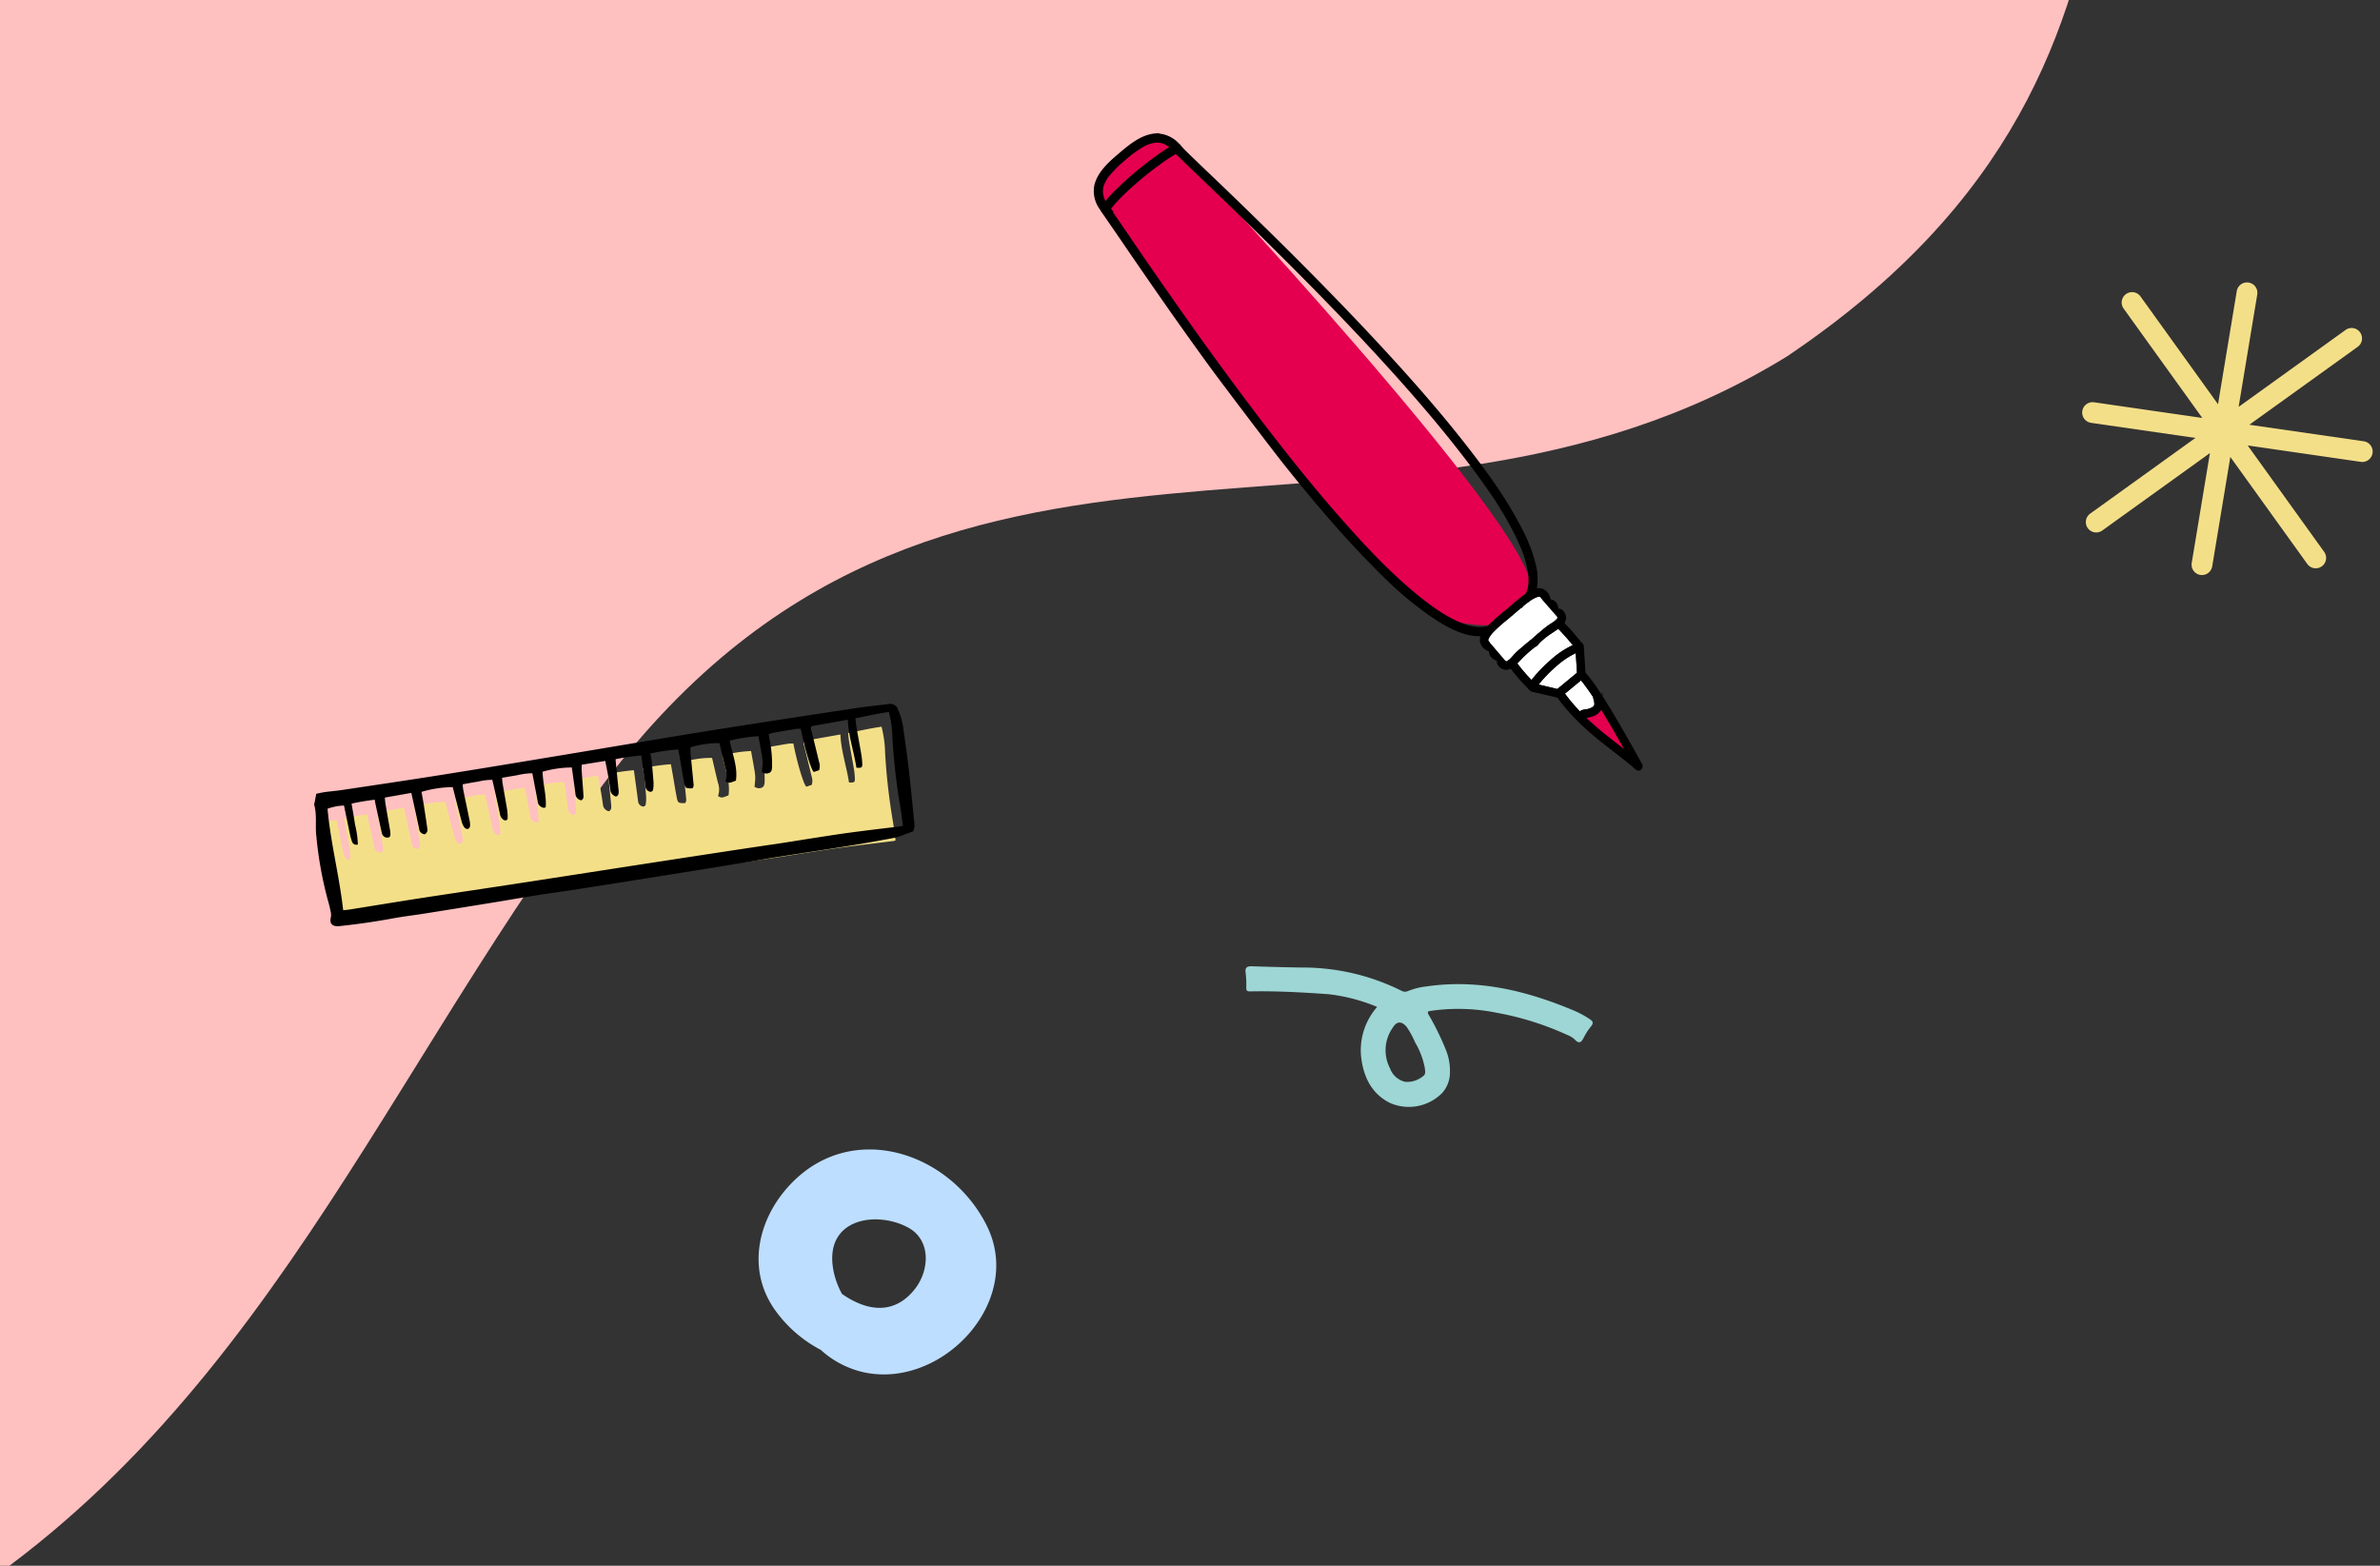 <svg xmlns="http://www.w3.org/2000/svg" xmlns:xlink="http://www.w3.org/1999/xlink" width="380" height="250" viewBox="0 0 380 250">
  <rect x="0" y="0" width="380" height="250" fill="#333333" stroke="none"/>
  <defs>
    <clipPath id="clip-path">
      <rect id="長方形_441" data-name="長方形 441" width="380" height="250" transform="translate(-0.32)" fill="#fff"/>
    </clipPath>
    <clipPath id="clip-path-2">
      <rect id="長方形_440" data-name="長方形 440" width="656.835" height="576.94" transform="translate(-1.564 92.875) rotate(-9)" fill="none"/>
    </clipPath>
  </defs>
  <g id="left" transform="translate(416 -387)">
    <g id="left-2" data-name="left" transform="translate(-415.68 387)" clip-path="url(#clip-path)">
      <g id="グループ_5692" data-name="グループ 5692" transform="translate(-286.215 345.578) rotate(-81)">
        <g id="グループ_5691" data-name="グループ 5691" transform="translate(0 0)">
          <g id="グループ_5690" data-name="グループ 5690" clip-path="url(#clip-path-2)">
            <path id="パス_10015" data-name="パス 10015" d="M26.2,35.349C15.185,43.19-.707,32.355.024,19.6a15.061,15.061,0,0,1,2.457-7.335A20.864,20.864,0,0,1,7.554,4.118C13.233-1.506,21.524-.963,27.777,3.3c11.847,8.065,9.15,24.418-1.578,32.054m-11.852-9.82c3.4,1.943,8.278,1.4,9.645-2.647,1.455-4.3.158-10.072-4.217-11.064-2.507-.568-5.66.616-7.931,2.377-2.043,4.174-2.183,8.653,2.5,11.334" transform="translate(191.185 379.206)" fill="#bddeff"/>
            <path id="パス_10016" data-name="パス 10016" d="M602.959,526.111c-32.153,7.063-63.817-37.83-94.236-49.223C449.775,458.362,404.415,511.611,334.55,458.9,275.941,410.786,294.569,329.265,206.761,302c-58-18.58-117.95-18.845-165.59-63.1-19.379-17.817-35.331-41.9-39.947-67.464C-17.487,78.88,182.17-26.273,338.449,5.931s429.656,483.906,264.511,520.18" transform="matrix(0.985, 0.174, -0.174, 0.985, 124.775, 8.778)" fill="#ffc0c0"/>
            <path id="パス_10017" data-name="パス 10017" d="M42.42,6.316,27.36,21.231l18.308.13a1.658,1.658,0,1,1-.025,3.316L27.46,24.547l14.8,14.943A1.658,1.658,0,0,1,39.9,41.823L24.908,26.684l.25,18.456a1.659,1.659,0,0,1-3.318.043L21.6,26.938,6.728,41.66A1.657,1.657,0,1,1,4.4,39.3L19.355,24.49,1.646,24.364a1.658,1.658,0,1,1,.025-3.316l17.783.126L4.556,6.133A1.658,1.658,0,0,1,6.913,3.8L21.482,18.51,21.254,1.68a1.658,1.658,0,0,1,3.316-.043l.236,17.455L40.087,3.959A1.658,1.658,0,0,1,42.42,6.316" transform="translate(350.338 566.958)" fill="#f4df89"/>
            <path id="パス_10018" data-name="パス 10018" d="M84.393,17.73c-.062-.318-.1-.57-.162-.819q-.5-2.114-1-4.223a2.666,2.666,0,0,0-.15-.5.892.892,0,0,0-1-.448c-.369.148-.287.5-.272.795a3.85,3.85,0,0,0,.081.52c.256,1.335.518,2.668.768,4,.062.33.086.666.133,1.043l-4.221.822c-.094-.386-.167-.682-.237-.978-.373-1.579-.752-3.157-1.113-4.739a.93.93,0,0,0-.919-.847.812.812,0,0,0-.376.964q.287,1.82.607,3.632c.127.727.278,1.449.417,2.161a18.268,18.268,0,0,1-4.975.845c-.075-.279-.154-.574-.235-.867-.433-1.564-.855-3.13-1.309-4.688a2.664,2.664,0,0,0-.475-.907.626.626,0,0,0-.57-.162.662.662,0,0,0-.294.516,4.448,4.448,0,0,0,.146,1.038c.351,1.584.718,3.165,1.069,4.749a7.372,7.372,0,0,1,.085.8c-.858.166-1.624.339-2.4.459a10.16,10.16,0,0,1-2.309.338c-.124-.488-.236-.912-.339-1.337-.33-1.364-.663-2.728-.981-4.1a1.305,1.305,0,0,0-.637-.943c-.253-.137-.6-.017-.6.263a7.271,7.271,0,0,0,.089,1.3c.255,1.425.545,2.843.812,4.266.053.283.067.573.1.9l-2.4.45a11.507,11.507,0,0,1-2.42.358c-.318-1.522-.625-2.98-.924-4.44A1.139,1.139,0,0,0,57.259,16.9c-.067.063-.179.119-.181.18-.085,1.894.536,3.715.6,5.591a17.146,17.146,0,0,1-4.646.755c-.048-.288-.1-.587-.147-.886-.168-1.084-.342-2.167-.5-3.253a1.108,1.108,0,0,0-.964-1.074c-.4.217-.344.592-.316.933.1,1.268.232,2.533.341,3.8.025.29.008.585.011.945l-3.75.674c-.173-.808-.338-1.526-.478-2.248-.15-.775-.281-1.554-.41-2.333a1.151,1.151,0,0,0-.51-.874c-.191-.119-.384-.274-.588-.124a.714.714,0,0,0-.232.443,2.515,2.515,0,0,0,.028.652c.156,1.35.318,2.7.476,4.05.024.209.041.42.072.742a37.684,37.684,0,0,1-4.09.669c-.078-.5-.154-.967-.226-1.437-.179-1.171-.364-2.34-.532-3.513a.95.95,0,0,0-.612-.785.433.433,0,0,0-.616.292,5.942,5.942,0,0,0-.047,1.176c.1,1.136.224,2.27.357,3.4.045.387.144.768.228,1.2a31.213,31.213,0,0,1-4.443.724c-.125-.628-.239-1.181-.345-1.737-.232-1.206-.438-2.418-.7-3.618-.174-.8-.283-.846-1.318-.818-.279.3-.176.659-.138,1,.181,1.613.376,3.224.554,4.837a5.367,5.367,0,0,1-.011.721,15.8,15.8,0,0,1-4.6.741c-.331-1.307-.654-2.625-1-3.936a3.161,3.161,0,0,1-.054-2.143c-.572-.315-.572-.315-1.677.142-.289,2.206.665,4.243,1.1,6.357a22.828,22.828,0,0,1-4.575.786c-.173-.885-.355-1.782-.523-2.682a10.416,10.416,0,0,1-.215-1.43c-.023-.5.046-1.014.08-1.6A1.884,1.884,0,0,0,21.991,23c-.667.054-.912.324-.924,1.035a20.309,20.309,0,0,0,.448,4.312c.059.292.112.586.18.939a4.934,4.934,0,0,1-.644.226q-1.872.367-3.748.707a4.491,4.491,0,0,1-.722.018c-.563-2.763-1.765-6.623-2.2-6.847l-.84.3a2.126,2.126,0,0,0,.044,1.363c.4,1.572.821,3.139,1.231,4.709.074.282.294.552.05.933L9.1,31.82c-.146-2.663-1.08-5.1-1.5-7.628-.767-.062-.953.032-.934.551a11.768,11.768,0,0,0,.2,1.694c.255,1.381.548,2.754.81,4.133.089.466.132.942.207,1.491-1.824.4-3.552.837-5.325,1.11a18.244,18.244,0,0,1-.644-4.2A98.7,98.7,0,0,0,.542,18.409C.323,17.3.177,16.172,0,15.065a2.285,2.285,0,0,1,.321-.108c2.645-.374,5.293-.725,7.934-1.125,2.078-.315,4.149-.683,6.221-1.04s4.121-.742,6.188-1.077c3.157-.512,6.31-1.053,9.464-1.588q5.118-.87,10.235-1.752,6.152-1.059,12.3-2.123Q57.583,5.4,62.5,4.559c4.925-.838,9.855-1.654,14.779-2.5C80.865,1.438,84.442.78,88.023.145c.331-.059.667-.089,1.1-.145.707,5.462,2.194,10.713,2.781,16.154a8.3,8.3,0,0,1-2.62.563c-.355-1.576-.695-3.116-1.05-4.651a7.02,7.02,0,0,0-.351-1.128.691.691,0,0,0-.922-.391,15.482,15.482,0,0,0,.513,3.183c.17,1.078.393,2.148.609,3.313a36.2,36.2,0,0,1-3.689.687" transform="translate(260.967 392.634) rotate(-98)" fill="#f4df89"/>
            <path id="パス_10019" data-name="パス 10019" d="M.188,16.751a2.47,2.47,0,0,0-.12,1.564c.326,2.831.648,5.664,1.023,8.49.283,2.129.638,4.249.969,6.372a11.1,11.1,0,0,0,.912,3.011,1.249,1.249,0,0,0,1.461.818c1.646-.242,3.3-.421,4.944-.7q9.075-1.525,18.142-3.1,5.568-.964,11.125-1.983c5.948-1.09,11.892-2.209,17.84-3.3C62.952,26.738,69.419,25.542,75.9,24.4c5.223-.925,10.458-1.786,15.689-2.665.864-.145,1.74-.224,2.606-.357.47-.073.931-.2,1.4-.3.09-.54.167-1.007.247-1.474.015-.085.078-.181.056-.252-.513-1.66-.2-3.39-.444-5.079A60.342,60.342,0,0,0,93.436,4.1a20.679,20.679,0,0,1-.526-2.036,2.018,2.018,0,0,1,.029-.757c.14-.766-.132-1.21-.846-1.3a2.744,2.744,0,0,0-.652.023Q87.2.552,83.009,1.4c-1.673.339-3.369.563-5.052.86q-5.438.961-10.873,1.945c-2.454.444-4.9.916-7.359,1.351-1.639.291-3.288.528-4.929.812q-5.307.918-10.612,1.86Q36.363,9.615,28.545,11.01c-2.283.409-4.557.871-6.842,1.275-3.832.678-7.672,1.311-11.5,2-2.369.425-4.73.9-7.088,1.385a10.137,10.137,0,0,0-1.484.521c-.449.167-.892.348-1.44.563m86.05,3.541c-.062-.318-.1-.57-.162-.819q-.5-2.113-1-4.223a2.667,2.667,0,0,0-.15-.5.892.892,0,0,0-1-.448c-.369.149-.287.5-.272.795a3.851,3.851,0,0,0,.081.52c.256,1.335.518,2.668.768,4,.062.33.086.666.133,1.043l-4.221.822c-.094-.386-.167-.682-.237-.978-.373-1.579-.752-3.157-1.113-4.739a.93.93,0,0,0-.919-.847.812.812,0,0,0-.376.964q.287,1.82.607,3.632c.127.727.278,1.449.417,2.16a18.237,18.237,0,0,1-4.975.846c-.075-.279-.154-.573-.235-.867-.433-1.564-.855-3.13-1.309-4.688a2.664,2.664,0,0,0-.475-.907.626.626,0,0,0-.57-.162.66.66,0,0,0-.294.516,4.449,4.449,0,0,0,.146,1.038c.351,1.584.718,3.165,1.069,4.749a7.366,7.366,0,0,1,.085.8c-.858.166-1.624.339-2.4.459a10.106,10.106,0,0,1-2.309.338c-.124-.488-.236-.912-.339-1.337-.33-1.364-.663-2.728-.981-4.1a1.305,1.305,0,0,0-.637-.943c-.253-.137-.6-.017-.6.262a7.293,7.293,0,0,0,.089,1.305c.255,1.424.545,2.843.812,4.265.053.283.067.573.1.9l-2.4.45a11.508,11.508,0,0,1-2.42.358c-.318-1.522-.625-2.98-.924-4.44A1.139,1.139,0,0,0,59.1,19.464c-.067.063-.179.119-.182.18-.084,1.894.537,3.715.6,5.591a17.146,17.146,0,0,1-4.646.755c-.049-.288-.1-.587-.147-.886-.168-1.084-.342-2.167-.5-3.253a1.109,1.109,0,0,0-.964-1.074c-.4.217-.344.592-.316.933.1,1.268.233,2.533.341,3.8.025.29.008.585.011.945l-3.75.674c-.173-.808-.338-1.526-.478-2.248-.15-.775-.281-1.554-.41-2.332a1.151,1.151,0,0,0-.51-.875c-.191-.119-.384-.274-.588-.124a.714.714,0,0,0-.232.442,2.52,2.52,0,0,0,.028.653c.156,1.35.318,2.7.476,4.05.024.209.041.42.072.742a37.684,37.684,0,0,1-4.09.669c-.078-.5-.154-.967-.226-1.437-.179-1.171-.364-2.34-.532-3.513a.95.95,0,0,0-.612-.785.433.433,0,0,0-.616.292,5.942,5.942,0,0,0-.047,1.176c.1,1.136.224,2.27.357,3.4.045.387.144.768.228,1.2a31.212,31.212,0,0,1-4.443.724c-.125-.628-.239-1.182-.345-1.737-.232-1.206-.438-2.417-.7-3.618-.174-.805-.283-.846-1.318-.818-.279.3-.176.659-.138,1,.181,1.613.376,3.224.554,4.837a5.365,5.365,0,0,1-.011.721,15.806,15.806,0,0,1-4.6.741c-.331-1.307-.654-2.625-1-3.936a3.163,3.163,0,0,1-.054-2.144c-.572-.315-.572-.315-1.677.143-.289,2.206.665,4.243,1.1,6.357a22.828,22.828,0,0,1-4.575.786c-.173-.885-.355-1.782-.523-2.682a10.416,10.416,0,0,1-.215-1.43c-.023-.5.046-1.014.08-1.6a1.884,1.884,0,0,0-.677-.225c-.667.054-.912.324-.924,1.035a20.31,20.31,0,0,0,.448,4.312c.059.292.112.586.18.939a4.932,4.932,0,0,1-.644.226q-1.872.367-3.748.707a4.491,4.491,0,0,1-.722.018c-.563-2.763-1.765-6.623-2.195-6.847l-.84.3a2.126,2.126,0,0,0,.044,1.363c.4,1.572.821,3.139,1.231,4.709.074.282.294.552.05.933l-5.767,1.124c-.146-2.663-1.08-5.1-1.5-7.628-.767-.062-.953.032-.934.551A11.767,11.767,0,0,0,8.713,29c.255,1.38.548,2.754.81,4.133.089.466.132.942.207,1.491-1.824.405-3.552.837-5.325,1.11a18.243,18.243,0,0,1-.644-4.2A98.692,98.692,0,0,0,2.387,20.971c-.219-1.111-.365-2.237-.542-3.344a2.284,2.284,0,0,1,.321-.108c2.645-.374,5.293-.725,7.934-1.125,2.078-.315,4.149-.683,6.221-1.04s4.121-.742,6.188-1.077c3.157-.512,6.31-1.053,9.464-1.588q5.118-.87,10.235-1.752,6.152-1.059,12.3-2.123,4.918-.848,9.838-1.693c4.926-.838,9.855-1.654,14.779-2.5C82.711,4,86.288,3.343,89.869,2.707c.331-.059.667-.089,1.1-.145.707,5.462,2.194,10.713,2.781,16.154a8.3,8.3,0,0,1-2.62.563c-.355-1.576-.695-3.116-1.05-4.651a7.017,7.017,0,0,0-.351-1.128.692.692,0,0,0-.922-.391,15.479,15.479,0,0,0,.513,3.183c.17,1.078.393,2.148.609,3.313a36.193,36.193,0,0,1-3.689.687" transform="translate(261.196 395.61) rotate(-98)"/>
            <path id="パス_10020" data-name="パス 10020" d="M5.041.113c.03.1.058.192.09.287a4.084,4.084,0,0,0,.273.664,2.21,2.21,0,0,0,1.405,1.22,1.746,1.746,0,0,0,.174.019c-1.02.879-2.063,1.732-3.1,2.581Q1.957,6.458,0,7.991c.912-1.6,1.765-3.244,2.7-4.836C3.275,2.171,3.88,1.206,4.525.271A1.946,1.946,0,0,1,5,0a.833.833,0,0,1,.037.113" transform="translate(307.639 496.132)" fill="#e4004f"/>
            <path id="パス_10021" data-name="パス 10021" d="M5.686,5.222c-1.11-.969-2.252-1.905-3.445-2.77A20.051,20.051,0,0,0,0,.993,3.489,3.489,0,0,1,2.646.015,5.539,5.539,0,0,1,4.782.808,18.6,18.6,0,0,1,7.528,2.841h0A18.92,18.92,0,0,1,9.993,5.279a5.474,5.474,0,0,1,1.114,2.007,3.024,3.024,0,0,1-.092,1.841,4.9,4.9,0,0,1-.484.962,24.881,24.881,0,0,0-1.75-1.95c-.991-1.014-2.027-1.985-3.1-2.917" transform="translate(381.536 406.723)" fill="#e4004f"/>
            <path id="パス_10022" data-name="パス 10022" d="M67.635,10.12S16.967,75.453,7.244,76.5.4,62.563.4,62.563s14.166-22.36,22.73-30S53.462,2.446,53.462,2.446L55.855,0l1.382.16,7.421,6.182,2.98,3.163Z" transform="translate(324.311 407.919)" fill="#e4004f"/>
            <path id="パス_10023" data-name="パス 10023" d="M3.033,5.145a.451.451,0,0,0-.2.036c-.5.213-1.118.56-1.577.1A2.829,2.829,0,0,1,.571,4.05C.477,3.749.343,3.323,0,3.223A28.646,28.646,0,0,1,2.675.108.485.485,0,0,0,2.755,0L5.619,2.527c-.263.325-.547.634-.839.933q-.848.867-1.747,1.685" transform="translate(312.96 492.073)" fill="#fff"/>
            <path id="パス_10024" data-name="パス 10024" d="M0,3.757l.346.1c.218.064.329.424.4.663a3.091,3.091,0,0,0,.745,1.333c.533.535,1.207.238,1.7.02l.153-.066a.164.164,0,0,1,.087-.016L3.54,5.8l.079-.072c.653-.6,1.227-1.153,1.756-1.7.344-.352.616-.654.855-.949l.151-.186L3.1,0,2.951.279A30.291,30.291,0,0,0,.216,3.469ZM3.349,5.3a.722.722,0,0,0-.2.053l-.158.069c-.514.227-.872.355-1.143.084a2.573,2.573,0,0,1-.622-1.128,1.787,1.787,0,0,0-.441-.829A28.417,28.417,0,0,1,3.2.752l2.492,2.2c-.193.227-.41.464-.671.731C4.514,4.2,3.967,4.726,3.349,5.3" transform="translate(312.544 491.677)"/>
            <path id="パス_10025" data-name="パス 10025" d="M4.79,3.3l.047.041.01.008c.9.765,1.817,1.508,2.663,2.33A7.213,7.213,0,0,1,8.53,6.82a1.619,1.619,0,0,1,.234.44c.025.1.028.052.02.145.007-.078-.044.06-.015.023a.463.463,0,0,1-.557.171,4.05,4.05,0,0,1-1.019-.892,16.366,16.366,0,0,0-2.975-2.7A16.506,16.506,0,0,0,1.065,1.446,3.51,3.51,0,0,1,.1.633.437.437,0,0,1,.175.009.164.164,0,0,1,.207,0c-.042.01.139.006.1,0A1.834,1.834,0,0,1,.794.169a8.574,8.574,0,0,1,1.321.864C3.02,1.727,3.864,2.5,4.727,3.246l.01.01L4.79,3.3" transform="translate(320.351 480.543)" fill="#fff"/>
            <path id="パス_10026" data-name="パス 10026" d="M0,.589a.79.79,0,0,0,.132.424,3.042,3.042,0,0,0,.89.783l.284.195A15.443,15.443,0,0,1,4.279,4.423l.052.045A16.081,16.081,0,0,1,7.259,7.124l.078.083a3.826,3.826,0,0,0,1.009.861.678.678,0,0,0,.7-.078l.025.015.1-.128a.577.577,0,0,0,.049-.062l-.169-.124.194.05-.2-.08.237.012h0v0L9.3,7.457l-.047-.016A1.92,1.92,0,0,0,9,6.939,7.1,7.1,0,0,0,7.968,5.782c-.69-.672-1.4-1.267-2.08-1.844l-.63-.532-.219.141.167-.185-.038-.034-.645-.563C3.878,2.2,3.211,1.614,2.516,1.08A9.008,9.008,0,0,0,1.156.192,2.188,2.188,0,0,0,.824.056V.041L.6,0,.557.223.524,0,.457.243.4,0,.176.059.185.138A.665.665,0,0,0,0,.589M.459.249v0H.467ZM4.632,4.067A16.174,16.174,0,0,0,1.59,1.579l-.289-.2A2.706,2.706,0,0,1,.555.745C.482.631.485.562.53.5H.555A1.647,1.647,0,0,1,.93.638a8.462,8.462,0,0,1,1.281.839C2.894,2,3.554,2.58,4.193,3.141l.69.6.156-.2-.133.216.66.558c.677.57,1.377,1.16,2.019,1.784A7.018,7.018,0,0,1,8.57,7.2a1.462,1.462,0,0,1,.2.367l0,.005a.2.2,0,0,1-.2.048A3.446,3.446,0,0,1,7.7,6.867l-.078-.085A16.655,16.655,0,0,0,4.632,4.067" transform="translate(320.102 480.297)"/>
            <path id="パス_10027" data-name="パス 10027" d="M4.779,3.291l.058.05.013.01c.9.765,1.816,1.507,2.66,2.329A7.211,7.211,0,0,1,8.531,6.819a1.649,1.649,0,0,1,.233.441c.025.1.029.052.021.145.006-.079-.045.06-.015.023a.464.464,0,0,1-.557.171,4.037,4.037,0,0,1-1.02-.892,16.3,16.3,0,0,0-2.975-2.7A16.438,16.438,0,0,0,1.065,1.446,3.491,3.491,0,0,1,.1.633.437.437,0,0,1,.179.005C.154.026.181.013.2,0S.34.006.307,0A1.861,1.861,0,0,1,.794.168a8.6,8.6,0,0,1,1.321.864c.907.7,1.751,1.469,2.614,2.216l.008.008.042.035" transform="translate(319.116 481.98)" fill="#fff"/>
            <path id="パス_10028" data-name="パス 10028" d="M0,.624a.781.781,0,0,0,.133.425,3.035,3.035,0,0,0,.895.787l.288.2A15.493,15.493,0,0,1,4.279,4.459l.052.044A16.07,16.07,0,0,1,7.259,7.161l.076.08A3.831,3.831,0,0,0,8.347,8.1a.677.677,0,0,0,.7-.076l.022.013.093-.114a.7.7,0,0,0,.06-.075l-.166-.124.191.049L9.03,7.69v0l.252.021,0-.037L9.3,7.493l-.045-.016a1.975,1.975,0,0,0-.267-.513A7.181,7.181,0,0,0,7.959,5.809C7.28,5.148,6.574,4.553,5.89,3.977l-.629-.532-.233.129.163-.189-.022-.02L4.519,2.8c-.643-.565-1.309-1.149-2-1.681A8.758,8.758,0,0,0,1.156.229,2.23,2.23,0,0,0,.761.074l0-.008L.6.037.551.218.523.039.424,0,.347.06l.08.218H.421L.268.1.1.236.115.264A.631.631,0,0,0,0,.624M.432.291.421.279ZM4.632,4.1A16.192,16.192,0,0,0,1.6,1.622l-.293-.2A2.679,2.679,0,0,1,.556.781C.484.668.486.6.53.54l.027,0A1.6,1.6,0,0,1,.93.675a8.313,8.313,0,0,1,1.282.839c.681.522,1.34,1.1,1.978,1.659l.675.59.163-.189-.136.213.676.573c.676.569,1.376,1.159,2.017,1.782a7.031,7.031,0,0,1,.986,1.1,1.483,1.483,0,0,1,.2.367v0a.2.2,0,0,1-.2.047A3.449,3.449,0,0,1,7.7,6.9l-.076-.082A16.673,16.673,0,0,0,4.632,4.1M.558.261.552.22.567.209ZM9.027,7.689h0Z" transform="translate(318.867 481.697)"/>
            <path id="パス_10029" data-name="パス 10029" d="M5.225,3.149l.048.042.009.007c.459.39.926.772,1.384,1.164a.538.538,0,0,0,.34.3c.356.314.7.638,1.03.98a4.747,4.747,0,0,1,.92,1.213c.148.316.163.553-.048.768a1.26,1.26,0,0,1-.506.371.433.433,0,0,1-.349-.035,3.646,3.646,0,0,1-.963-.912A11.338,11.338,0,0,0,4.2,4.381,11.42,11.42,0,0,0,1.1,1.9,3.134,3.134,0,0,1,.09,1.1.4.4,0,0,1,.011.774,1.443,1.443,0,0,1,.28.243c.2-.269.438-.293.8-.179a4.886,4.886,0,0,1,1.315.72c.982.7,1.862,1.524,2.77,2.312l.009.009.052.044" transform="translate(321.591 478.745)" fill="#fff"/>
            <path id="パス_10030" data-name="パス 10030" d="M0,1.1a.716.716,0,0,0,.125.377,2.818,2.818,0,0,0,.96.8l.131.081A11.22,11.22,0,0,1,4.251,4.786l.072.063A11.088,11.088,0,0,1,7.15,7.455l.077.092a3.528,3.528,0,0,0,.957.879.683.683,0,0,0,.532.056,1.416,1.416,0,0,0,.606-.422.87.87,0,0,0,.11-1.065,4.929,4.929,0,0,0-.965-1.279c-.3-.315-.644-.641-1.045-.995l-.1-.054a.3.3,0,0,1-.176-.16l-.065-.084c-.248-.213-.5-.424-.751-.634-.212-.177-.423-.353-.633-.531l-.058-.05L5.475,3.4l.136-.212c-.238-.208-.442-.388-.646-.568A26.628,26.628,0,0,0,2.788.83,5.1,5.1,0,0,0,1.4.076.875.875,0,0,0,.33.343,1.682,1.682,0,0,0,.017.966.717.717,0,0,0,0,1.1M4.614,4.439a11.755,11.755,0,0,0-3.133-2.5l-.134-.082a2.536,2.536,0,0,1-.792-.631c-.062-.1-.06-.113-.051-.144A1.169,1.169,0,0,1,.73.644C.84.5.937.453,1.254.552A4.736,4.736,0,0,1,2.5,1.238,26,26,0,0,1,4.634,2.994c.2.18.41.362.616.541L5.475,3.4l-.163.19.163-.19-.142.209.065.05c.183.16.4.338.608.515.238.2.475.4.71.6a.793.793,0,0,0,.414.36c.374.331.693.635.976.93a4.543,4.543,0,0,1,.873,1.145c.144.308.088.4,0,.489a1.112,1.112,0,0,1-.392.3.188.188,0,0,1-.167-.012,3.115,3.115,0,0,1-.812-.761L7.53,7.131A11.6,11.6,0,0,0,4.614,4.439" transform="translate(321.341 478.495)"/>
            <path id="パス_10031" data-name="パス 10031" d="M6.08,2.806l.025.029a.383.383,0,0,0,.228.136A11.076,11.076,0,0,1,8.1,4.475c.452.467.874.969,1.345,1.418-.006.008-.014.016-.02.025A38.714,38.714,0,0,1,6.856,9.029a13.626,13.626,0,0,0-3.17-3.461A22.348,22.348,0,0,0,0,3.062,26.335,26.335,0,0,1,2.6,0l.007,0A22.525,22.525,0,0,1,5.923,2.629a.423.423,0,0,0,.157.177" transform="translate(316.695 483.834)" fill="#fff"/>
            <path id="パス_10032" data-name="パス 10032" d="M0,3.485l.255.136A21.9,21.9,0,0,1,3.9,6.1a13.139,13.139,0,0,1,3.113,3.4l.172.293.229-.252a39.067,39.067,0,0,0,2.58-3.13l.131-.178-.139-.178c-.284-.27-.548-.559-.813-.848-.173-.189-.347-.378-.526-.563A11.177,11.177,0,0,0,6.844,3.1l-.1-.039a.138.138,0,0,1-.078-.052l-.081-.077a.171.171,0,0,1-.065-.072L6.479,2.8A14.814,14.814,0,0,0,4.031.79c-.3-.213-.6-.426-.9-.648L2.96,0,2.8.161A26.632,26.632,0,0,0,.171,3.252ZM7.266,8.952a14.246,14.246,0,0,0-3.049-3.24,22.892,22.892,0,0,0-3.472-2.4A26.087,26.087,0,0,1,3,.666c.246.181.495.357.743.532A14.457,14.457,0,0,1,6.088,3.111a.67.67,0,0,0,.2.222l.008.01a.622.622,0,0,0,.309.2A10.865,10.865,0,0,1,8.288,4.986c.176.181.346.367.517.554.222.242.445.485.678.717C8.819,7.146,8.1,8.025,7.266,8.952" transform="translate(316.323 483.497)"/>
            <path id="パス_10033" data-name="パス 10033" d="M.017,0C0,.015-.009.01.017,0" transform="translate(320.507 480.552)" fill="#fff"/>
            <path id="パス_10034" data-name="パス 10034" d="M0,.961l.287.15L.431,1,1.7,0,.036.629ZM.269.8.121.609ZM.28.816.509.829Z" transform="translate(320.247 479.748)"/>
            <path id="パス_10035" data-name="パス 10035" d="M6.78,5.636l-3.536.8L0,3.574Q.134,1.786.269,0a20.771,20.771,0,0,1,3.56,2.42A13.147,13.147,0,0,1,6.78,5.636" transform="translate(316.032 487.648)" fill="#fff"/>
            <path id="パス_10036" data-name="パス 10036" d="M0,4.08,3.433,7.108l4-.9-.176-.3A13.328,13.328,0,0,0,4.248,2.63,20.989,20.989,0,0,0,.645.18L.307,0ZM3.572,6.564.517,3.869.747.805a20.829,20.829,0,0,1,3.18,2.208A13.643,13.643,0,0,1,6.639,5.871Z" transform="translate(315.773 487.247)"/>
            <path id="パス_10037" data-name="パス 10037" d="M0,0C.114.1.228.2.34.3A.541.541,0,0,1,0,0" transform="translate(328.257 483.107)" fill="#4a8288"/>
            <path id="パス_10038" data-name="パス 10038" d="M0,0C.114.1.228.2.34.3A.541.541,0,0,1,0,0Z" transform="translate(328.257 483.107)" fill="none" stroke="#000" stroke-miterlimit="10" stroke-width="0.5"/>
            <path id="パス_10039" data-name="パス 10039" d="M41.54,69.918c-.177.17-.354.338-.532.506a62.968,62.968,0,0,1-6.24,5.221,24.35,24.35,0,0,1-5,2.905,8.975,8.975,0,0,1-4.2.8,1.511,1.511,0,0,1-.086,1.8,1.889,1.889,0,0,1-1.2.7,1.007,1.007,0,0,1-.105.809,1.359,1.359,0,0,1-1.13.626,1.012,1.012,0,0,1-.1.81,1.353,1.353,0,0,1-1.168.625,1.448,1.448,0,0,1-.651-.218,42.335,42.335,0,0,1-2.876,3.465.374.374,0,0,1-.29.251l-4.274.966a.481.481,0,0,1-.077.144,19.776,19.776,0,0,1-2.149,2.231c-1.036.965-2.11,1.89-3.193,2.8C6.153,96.134,4,97.852,1.828,99.55q-.543.427-1.089.852c-.352.274-.943-.076-.668-.514,1.405-2.233,2.577-4.6,3.911-6.877Q4.793,91.625,5.7,90.3a.435.435,0,0,1,.164-.238,31.179,31.179,0,0,1,3.5-4.236.441.441,0,0,1,.144-.1,1.884,1.884,0,0,1,.016-.463q.054-.729.11-1.458L9.8,81.486a.427.427,0,0,1,.115-.267.487.487,0,0,1,.217-.3,27.947,27.947,0,0,1,2.848-3.4,1.887,1.887,0,0,1-.343-.56,1.335,1.335,0,0,1,.352-1.3.891.891,0,0,1,.838-.292,1.438,1.438,0,0,1,.4-1.144.894.894,0,0,1,.839-.292,1.971,1.971,0,0,1,.508-1.27,1.477,1.477,0,0,1,1.78-.367c-.676-2.661.405-5.624,1.507-8.051.053-.117.107-.234.16-.348s.108-.233.163-.349a55.121,55.121,0,0,1,4.662-7.834l.424-.6c.924-1.3,1.88-2.574,2.841-3.83,3.824-5,7.955-9.751,12.2-14.4C41.6,34.372,50.82,24.79,52.9,22.7q5.646-5.657,11.428-11.175l.5-.477.412-.394q2.727-2.606,5.475-5.194l.258-.244q1.335-1.263,2.666-2.532.528-.5,1.053-1.013a.5.5,0,0,1,.167-.111A4.7,4.7,0,0,1,78.51.014c2.14.184,4.014,1.773,5.568,3.113,1.544,1.324,3.36,2.932,3.857,5a4.711,4.711,0,0,1-1.017,3.865.449.449,0,0,1-.2.264c-.127.165-.258.325-.392.482a.5.5,0,0,1-.07.069c-1.807,2.541-3.563,5.12-5.348,7.677q-3.552,5.088-7.171,10.129l-.291.4q-1.123,1.56-2.256,3.112Q67.638,39,63.978,43.8l-.39.51q-2.179,2.843-4.4,5.649c-4.046,5.1-8.218,10.1-12.657,14.861-1.616,1.732-3.269,3.448-4.987,5.1M18.893,78.8a16.367,16.367,0,0,1,2.975,2.7,4.049,4.049,0,0,0,1.019.892.463.463,0,0,0,.557-.171c-.029.037.022-.1.015-.023.008-.093.005-.049-.02-.145a1.668,1.668,0,0,0-.234-.441,7.249,7.249,0,0,0-1.02-1.139c-.846-.823-1.766-1.565-2.663-2.33l-.01-.008-.047-.041-.053-.045-.01-.01c-.863-.747-1.707-1.519-2.612-2.213a8.574,8.574,0,0,0-1.321-.864,1.835,1.835,0,0,0-.488-.169c.04.007-.141.011-.1,0l-.032.009a.437.437,0,0,0-.08.624,3.511,3.511,0,0,0,.97.813A16.506,16.506,0,0,1,18.893,78.8m-4.045-4c-.026.01-.02.015,0,0m2.5,6.253a.378.378,0,0,1-.227-.137l-.026-.028a.423.423,0,0,1-.157-.177,22.473,22.473,0,0,0-3.314-2.624l-.007-.006a26.323,26.323,0,0,0-2.6,3.063,22.431,22.431,0,0,1,3.686,2.506,13.644,13.644,0,0,1,3.17,3.461A39.1,39.1,0,0,0,20.44,84l.021-.026c-.472-.448-.893-.95-1.346-1.418a10.98,10.98,0,0,0-1.763-1.5M9.96,86.427a28.768,28.768,0,0,0-2.676,3.115c.344.1.478.526.571.828a2.837,2.837,0,0,0,.684,1.23c.459.461,1.076.113,1.577-.1a.447.447,0,0,1,.2-.037c.6-.547,1.183-1.107,1.747-1.685.292-.3.576-.607.84-.932L10.039,86.32a.429.429,0,0,1-.079.107m-5.3,7.106c-.933,1.592-1.786,3.232-2.7,4.837q1.954-1.539,3.883-3.108c1.037-.849,2.08-1.7,3.1-2.581a1.471,1.471,0,0,1-.174-.019,2.205,2.205,0,0,1-1.405-1.22,4.047,4.047,0,0,1-.273-.664c-.032-.095-.06-.191-.09-.287a.9.9,0,0,0-.037-.113,1.947,1.947,0,0,0-.479.271c-.645.935-1.25,1.9-1.827,2.884m5.694-8.065L13.6,88.33l3.536-.8a13.127,13.127,0,0,0-2.952-3.215,20.728,20.728,0,0,0-3.559-2.421l-.27,3.574m3.18-8.609a3.51,3.51,0,0,0,.97.813,16.507,16.507,0,0,1,3.153,2.565,16.367,16.367,0,0,1,2.975,2.7,4.037,4.037,0,0,0,1.02.892.464.464,0,0,0,.557-.171c-.03.037.021-.1.014-.023.008-.093.005-.049-.02-.145a1.625,1.625,0,0,0-.234-.441,7.2,7.2,0,0,0-1.02-1.139c-.845-.822-1.764-1.564-2.66-2.329l-.013-.01-.058-.05-.042-.035-.008-.008c-.863-.747-1.707-1.52-2.615-2.215a8.467,8.467,0,0,0-1.32-.864,1.84,1.84,0,0,0-.487-.169c.033.006-.09.01-.105,0s-.041.019-.03.007a.438.438,0,0,0-.077.622m2.66-3.624a1.428,1.428,0,0,0-.269.531A.393.393,0,0,0,16,74.1a3.121,3.121,0,0,0,1.009.8,11.409,11.409,0,0,1,3.1,2.481A11.32,11.32,0,0,1,23,80.035a3.663,3.663,0,0,0,.963.912.433.433,0,0,0,.349.034,1.241,1.241,0,0,0,.506-.371c.211-.215.2-.451.048-.768a4.743,4.743,0,0,0-.92-1.212c-.328-.343-.674-.666-1.03-.98-.113-.1-.226-.2-.34-.3-.458-.392-.925-.774-1.383-1.164l-.01-.008-.048-.041-.052-.045-.009-.008c-.908-.789-1.788-1.616-2.77-2.312a4.885,4.885,0,0,0-1.315-.72c-.361-.114-.6-.09-.8.179M86.875,10.1a3.024,3.024,0,0,0,.092-1.841,5.467,5.467,0,0,0-1.114-2.007,18.984,18.984,0,0,0-2.464-2.438h0a18.748,18.748,0,0,0-2.746-2.033A5.552,5.552,0,0,0,78.5.985a3.492,3.492,0,0,0-2.646.978A20.107,20.107,0,0,1,78.1,3.421c1.193.866,2.335,1.8,3.445,2.771,1.068.932,2.1,1.9,3.1,2.917a25.086,25.086,0,0,1,1.75,1.95,4.928,4.928,0,0,0,.484-.962M57.256,50.828l.606-.756.008-.01q2.463-3.082,4.863-6.218c.2-.256.394-.514.59-.771q2.177-2.852,4.312-5.735l.579-.783q.847-1.149,1.692-2.3,1.357-1.857,2.7-3.723l.581-.807q2.211-3.078,4.393-6.177l.562-.8q.8-1.143,1.6-2.286c.935-1.337,1.861-2.679,2.79-4.019q.278-.4.556-.8,1.323-1.906,2.665-3.8l.012-.017a23.924,23.924,0,0,0-1.818-2.036q-.493-.505-1-1-.35-.338-.7-.667-.684-.638-1.388-1.253c-.863-.755-1.748-1.487-2.661-2.181-.192-.145-.384-.289-.577-.43l-.167-.122a17.488,17.488,0,0,0-2.32-1.465c-.073.08-.145.16-.216.242a.422.422,0,0,1-.273.155Q73.3,4.365,71.949,5.641l-.724.683Q69.711,7.75,68.2,9.177q-1.277,1.213-2.548,2.43l-.7.672q-2.657,2.546-5.291,5.114l-.7.679Q57.73,19.281,56.5,20.494q-1.62,1.6-3.23,3.216l-.684.688q-2.526,2.543-5.017,5.119l-.673.7q-1.985,2.063-3.943,4.152-.758.81-1.513,1.625-.33.357-.659.715-2.47,2.682-4.876,5.422l-.636.729q-2.407,2.771-4.722,5.619c-.1.126-.205.251-.306.377l-.3.376c-1.663,2.071-3.3,4.185-4.829,6.364q-.279.4-.552.8c-1.241,1.807-2.409,3.661-3.466,5.576-.37.67-.723,1.344-1.051,2.027q-.219.455-.421.915a22.707,22.707,0,0,0-.92,2.452q-.183.6-.319,1.205c-.079.353-.155.8-.186,1.056a9.126,9.126,0,0,0-.062,1.058q0,.24.018.48a3.211,3.211,0,0,0,.045.414c.015.1.033.2.055.3s.048.214.077.32.054.185.085.277q.023.067.048.135l.015.041.017.041a.517.517,0,0,1,.042.219l.1.067a33.982,33.982,0,0,1,3.112,2.575c.384.328.776.651,1.164.979q.37.312.733.635a15.42,15.42,0,0,1,1.118,1.1.5.5,0,0,1,.2.011,5.04,5.04,0,0,0,1.8.109,8.989,8.989,0,0,0,.958-.168,10.981,10.981,0,0,0,1.1-.326,18.573,18.573,0,0,0,3.675-1.861q.42-.266.825-.54c.113-.076.227-.153.339-.231A55.718,55.718,0,0,0,40.2,69.86q.354-.333.7-.671c1.481-1.43,2.912-2.911,4.314-4.4.2-.209.393-.419.59-.629.221-.237.443-.475.663-.714q2.71-2.933,5.3-5.978.315-.369.628-.739,2.469-2.92,4.857-5.906" transform="translate(305.676 405.754)"/>
            <path id="パス_10040" data-name="パス 10040" d="M41.54,69.918c-.177.17-.354.338-.532.506a62.968,62.968,0,0,1-6.24,5.221,24.35,24.35,0,0,1-5,2.905,8.975,8.975,0,0,1-4.2.8,1.511,1.511,0,0,1-.086,1.8,1.889,1.889,0,0,1-1.2.7,1.007,1.007,0,0,1-.105.809,1.359,1.359,0,0,1-1.13.626,1.012,1.012,0,0,1-.1.81,1.353,1.353,0,0,1-1.168.625,1.448,1.448,0,0,1-.651-.218,42.335,42.335,0,0,1-2.876,3.465.374.374,0,0,1-.29.251l-4.274.966a.481.481,0,0,1-.077.144,19.776,19.776,0,0,1-2.149,2.231c-1.036.965-2.11,1.89-3.193,2.8C6.153,96.134,4,97.852,1.828,99.55q-.543.427-1.089.852c-.352.274-.943-.076-.668-.514,1.405-2.233,2.577-4.6,3.911-6.877Q4.793,91.625,5.7,90.3a.435.435,0,0,1,.164-.238,31.179,31.179,0,0,1,3.5-4.236.441.441,0,0,1,.144-.1,1.884,1.884,0,0,1,.016-.463q.054-.729.11-1.458L9.8,81.486a.427.427,0,0,1,.115-.267.487.487,0,0,1,.217-.3,27.947,27.947,0,0,1,2.848-3.4,1.887,1.887,0,0,1-.343-.56,1.335,1.335,0,0,1,.352-1.3.891.891,0,0,1,.838-.292,1.438,1.438,0,0,1,.4-1.144.894.894,0,0,1,.839-.292,1.971,1.971,0,0,1,.508-1.27,1.477,1.477,0,0,1,1.78-.367c-.676-2.661.405-5.624,1.507-8.051.053-.117.107-.234.16-.348s.108-.233.163-.349a55.121,55.121,0,0,1,4.662-7.834l.424-.6c.924-1.3,1.88-2.574,2.841-3.83,3.824-5,7.955-9.751,12.2-14.4C41.6,34.372,50.82,24.79,52.9,22.7q5.646-5.657,11.428-11.175l.5-.477.412-.394q2.727-2.606,5.475-5.194l.258-.244q1.335-1.263,2.666-2.532.528-.5,1.053-1.013a.5.5,0,0,1,.167-.111A4.7,4.7,0,0,1,78.51.014c2.14.184,4.014,1.773,5.568,3.113,1.544,1.324,3.36,2.932,3.857,5a4.711,4.711,0,0,1-1.017,3.865.449.449,0,0,1-.2.264c-.127.165-.258.325-.392.482a.5.5,0,0,1-.07.069c-1.807,2.541-3.563,5.12-5.348,7.677q-3.552,5.088-7.171,10.129l-.291.4q-1.123,1.56-2.256,3.112Q67.638,39,63.978,43.8l-.39.51q-2.179,2.843-4.4,5.649c-4.046,5.1-8.218,10.1-12.657,14.861C44.911,66.554,43.258,68.27,41.54,69.918ZM18.893,78.8a16.367,16.367,0,0,1,2.975,2.7,4.049,4.049,0,0,0,1.019.892.463.463,0,0,0,.557-.171c-.029.037.022-.1.015-.023.008-.093.005-.049-.02-.145a1.668,1.668,0,0,0-.234-.441,7.249,7.249,0,0,0-1.02-1.139c-.846-.823-1.766-1.565-2.663-2.33l-.01-.008-.047-.041-.053-.045-.01-.01c-.863-.747-1.707-1.519-2.612-2.213a8.574,8.574,0,0,0-1.321-.864,1.835,1.835,0,0,0-.488-.169c.04.007-.141.011-.1,0l-.032.009a.437.437,0,0,0-.08.624,3.511,3.511,0,0,0,.97.813A16.506,16.506,0,0,1,18.893,78.8Zm-4.045-4C14.822,74.809,14.828,74.814,14.848,74.8Zm2.5,6.253a.378.378,0,0,1-.227-.137l-.026-.028a.423.423,0,0,1-.157-.177,22.473,22.473,0,0,0-3.314-2.624l-.007-.006a26.323,26.323,0,0,0-2.6,3.063,22.431,22.431,0,0,1,3.686,2.506,13.644,13.644,0,0,1,3.17,3.461A39.1,39.1,0,0,0,20.44,84l.021-.026c-.472-.448-.893-.95-1.346-1.418A10.98,10.98,0,0,0,17.352,81.052ZM9.96,86.427a28.768,28.768,0,0,0-2.676,3.115c.344.1.478.526.571.828a2.837,2.837,0,0,0,.684,1.23c.459.461,1.076.113,1.577-.1a.447.447,0,0,1,.2-.037c.6-.547,1.183-1.107,1.747-1.685.292-.3.576-.607.84-.932L10.039,86.32A.429.429,0,0,1,9.96,86.427Zm-5.3,7.106s-1.786,3.232-2.7,4.837q1.954-1.539,3.883-3.108c1.037-.849,2.08-1.7,3.1-2.581a1.471,1.471,0,0,1-.174-.019,2.205,2.205,0,0,1-1.405-1.22,4.047,4.047,0,0,1-.273-.664c-.032-.095-.06-.191-.09-.287a.9.9,0,0,0-.037-.113,1.947,1.947,0,0,0-.479.271C5.843,91.584,4.661,93.533,4.661,93.533Zm5.694-8.065L13.6,88.33l3.536-.8a13.127,13.127,0,0,0-2.952-3.215,20.728,20.728,0,0,0-3.559-2.421Zm3.18-8.609a3.51,3.51,0,0,0,.97.813,16.507,16.507,0,0,1,3.153,2.565,16.367,16.367,0,0,1,2.975,2.7,4.037,4.037,0,0,0,1.02.892.464.464,0,0,0,.557-.171c-.03.037.021-.1.014-.023.008-.093.005-.049-.02-.145a1.625,1.625,0,0,0-.234-.441,7.2,7.2,0,0,0-1.02-1.139c-.845-.822-1.764-1.564-2.66-2.329l-.013-.01-.058-.05-.042-.035-.008-.008c-.863-.747-1.707-1.52-2.615-2.215a8.467,8.467,0,0,0-1.32-.864,1.84,1.84,0,0,0-.487-.169c.033.006-.09.01-.105,0s-.041.019-.03.007A.438.438,0,0,0,13.535,76.859Zm2.66-3.624a1.428,1.428,0,0,0-.269.531A.393.393,0,0,0,16,74.1a3.121,3.121,0,0,0,1.009.8,11.409,11.409,0,0,1,3.1,2.481A11.32,11.32,0,0,1,23,80.035a3.663,3.663,0,0,0,.963.912.433.433,0,0,0,.349.034,1.241,1.241,0,0,0,.506-.371c.211-.215.2-.451.048-.768a4.743,4.743,0,0,0-.92-1.212c-.328-.343-.674-.666-1.03-.98-.113-.1-.226-.2-.34-.3-.458-.392-.925-.774-1.383-1.164l-.01-.008-.048-.041-.052-.045-.009-.008c-.908-.789-1.788-1.616-2.77-2.312a4.885,4.885,0,0,0-1.315-.72C16.633,72.942,16.4,72.966,16.195,73.235ZM86.875,10.1a3.024,3.024,0,0,0,.092-1.841,5.467,5.467,0,0,0-1.114-2.007,18.984,18.984,0,0,0-2.464-2.438h0a18.748,18.748,0,0,0-2.746-2.033A5.552,5.552,0,0,0,78.5.985a3.492,3.492,0,0,0-2.646.978A20.107,20.107,0,0,1,78.1,3.421c1.193.866,2.335,1.8,3.445,2.771,1.068.932,2.1,1.9,3.1,2.917a25.086,25.086,0,0,1,1.75,1.95A4.928,4.928,0,0,0,86.875,10.1ZM57.256,50.828l.606-.756.008-.01q2.463-3.082,4.863-6.218c.2-.256.394-.514.59-.771q2.177-2.852,4.312-5.735l.579-.783q.847-1.149,1.692-2.3,1.357-1.857,2.7-3.723l.581-.807q2.211-3.078,4.393-6.177l.562-.8q.8-1.143,1.6-2.286c.935-1.337,1.861-2.679,2.79-4.019q.278-.4.556-.8,1.323-1.906,2.665-3.8l.012-.017a23.924,23.924,0,0,0-1.818-2.036q-.493-.505-1-1-.35-.338-.7-.667-.684-.638-1.388-1.253c-.863-.755-1.748-1.487-2.661-2.181-.192-.145-.384-.289-.577-.43l-.167-.122a17.488,17.488,0,0,0-2.32-1.465c-.073.08-.145.16-.216.242a.422.422,0,0,1-.273.155Q73.3,4.365,71.949,5.641l-.724.683Q69.711,7.75,68.2,9.177q-1.277,1.213-2.548,2.43l-.7.672q-2.657,2.546-5.291,5.114l-.7.679Q57.73,19.281,56.5,20.494q-1.62,1.6-3.23,3.216l-.684.688q-2.526,2.543-5.017,5.119l-.673.7q-1.985,2.063-3.943,4.152-.758.81-1.513,1.625-.33.357-.659.715-2.47,2.682-4.876,5.422l-.636.729q-2.407,2.771-4.722,5.619c-.1.126-.205.251-.306.377l-.3.376c-1.663,2.071-3.3,4.185-4.829,6.364q-.279.4-.552.8c-1.241,1.807-2.409,3.661-3.466,5.576-.37.67-.723,1.344-1.051,2.027q-.219.455-.421.915a22.707,22.707,0,0,0-.92,2.452q-.183.6-.319,1.205c-.079.353-.155.8-.186,1.056a9.126,9.126,0,0,0-.062,1.058q0,.24.018.48a3.211,3.211,0,0,0,.045.414c.015.1.033.2.055.3s.048.214.077.32.054.185.085.277q.023.067.048.135l.015.041.017.041a.517.517,0,0,1,.042.219l.1.067a33.982,33.982,0,0,1,3.112,2.575c.384.328.776.651,1.164.979q.37.312.733.635a15.42,15.42,0,0,1,1.118,1.1.5.5,0,0,1,.2.011,5.04,5.04,0,0,0,1.8.109,8.989,8.989,0,0,0,.958-.168,10.981,10.981,0,0,0,1.1-.326,18.573,18.573,0,0,0,3.675-1.861q.42-.266.825-.54c.113-.076.227-.153.339-.231A55.718,55.718,0,0,0,40.2,69.86q.354-.333.7-.671c1.481-1.43,2.912-2.911,4.314-4.4.2-.209.393-.419.59-.629.221-.237.443-.475.663-.714q2.71-2.933,5.3-5.978.315-.369.628-.739Q54.868,53.814,57.256,50.828Z" transform="translate(305.676 405.754)" fill="none" stroke="#000" stroke-miterlimit="10" stroke-width="0.5"/>
            <path id="パス_10041" data-name="パス 10041" d="M8.216,10.039,10.753,7,2.725.111,2.532,0,0,2.966Z" transform="translate(319.424 479.27)" fill="#fff"/>
            <path id="パス_10042" data-name="パス 10042" d="M14.821.565A16.615,16.615,0,0,0,17.2.088c.842-.263,1.087.078,1.182.833.328,2.6.664,5.2,1.036,7.791a35.4,35.4,0,0,1-1.151,16.373,1.141,1.141,0,0,0,.11,1.063,11.312,11.312,0,0,1,1.2,2.83C22.068,37,21.377,45,19.393,52.987a14.873,14.873,0,0,1-.924,2.548c-.24.529-.5.7-1.067.377a9.763,9.763,0,0,0-1.96-.88c-.874-.271-1.18-.592-.511-1.422a3.967,3.967,0,0,0,.514-1.3,47.3,47.3,0,0,0,1.724-11.725A30.622,30.622,0,0,0,15.85,30.34c-.16-.556-.237-.726-.8-.259a42.044,42.044,0,0,1-4.978,3.492,8.747,8.747,0,0,1-3.417,1.211,4.893,4.893,0,0,1-3.5-.7A7.493,7.493,0,0,1,.29,26.055C1.355,22.8,3.933,21.163,7.047,20.34A10.5,10.5,0,0,1,15.1,21.677a28.341,28.341,0,0,0,.793-7.978c-.361-4.164-.778-8.323-1.518-12.441-.078-.435-.01-.622.447-.693M5.753,25.232a3.385,3.385,0,0,0-1.764,2.78A4.018,4.018,0,0,0,5.36,30.676c.339.383.872.161,1.326.036a12.469,12.469,0,0,0,3.752-2.149,14.614,14.614,0,0,0,2.241-1.724c.823-.94.709-1.707-.469-2.183a6.229,6.229,0,0,0-6.457.576" transform="translate(246.549 448.96)" fill="#9dd6d4"/>
          </g>
        </g>
      </g>
    </g>
  </g>
</svg>
